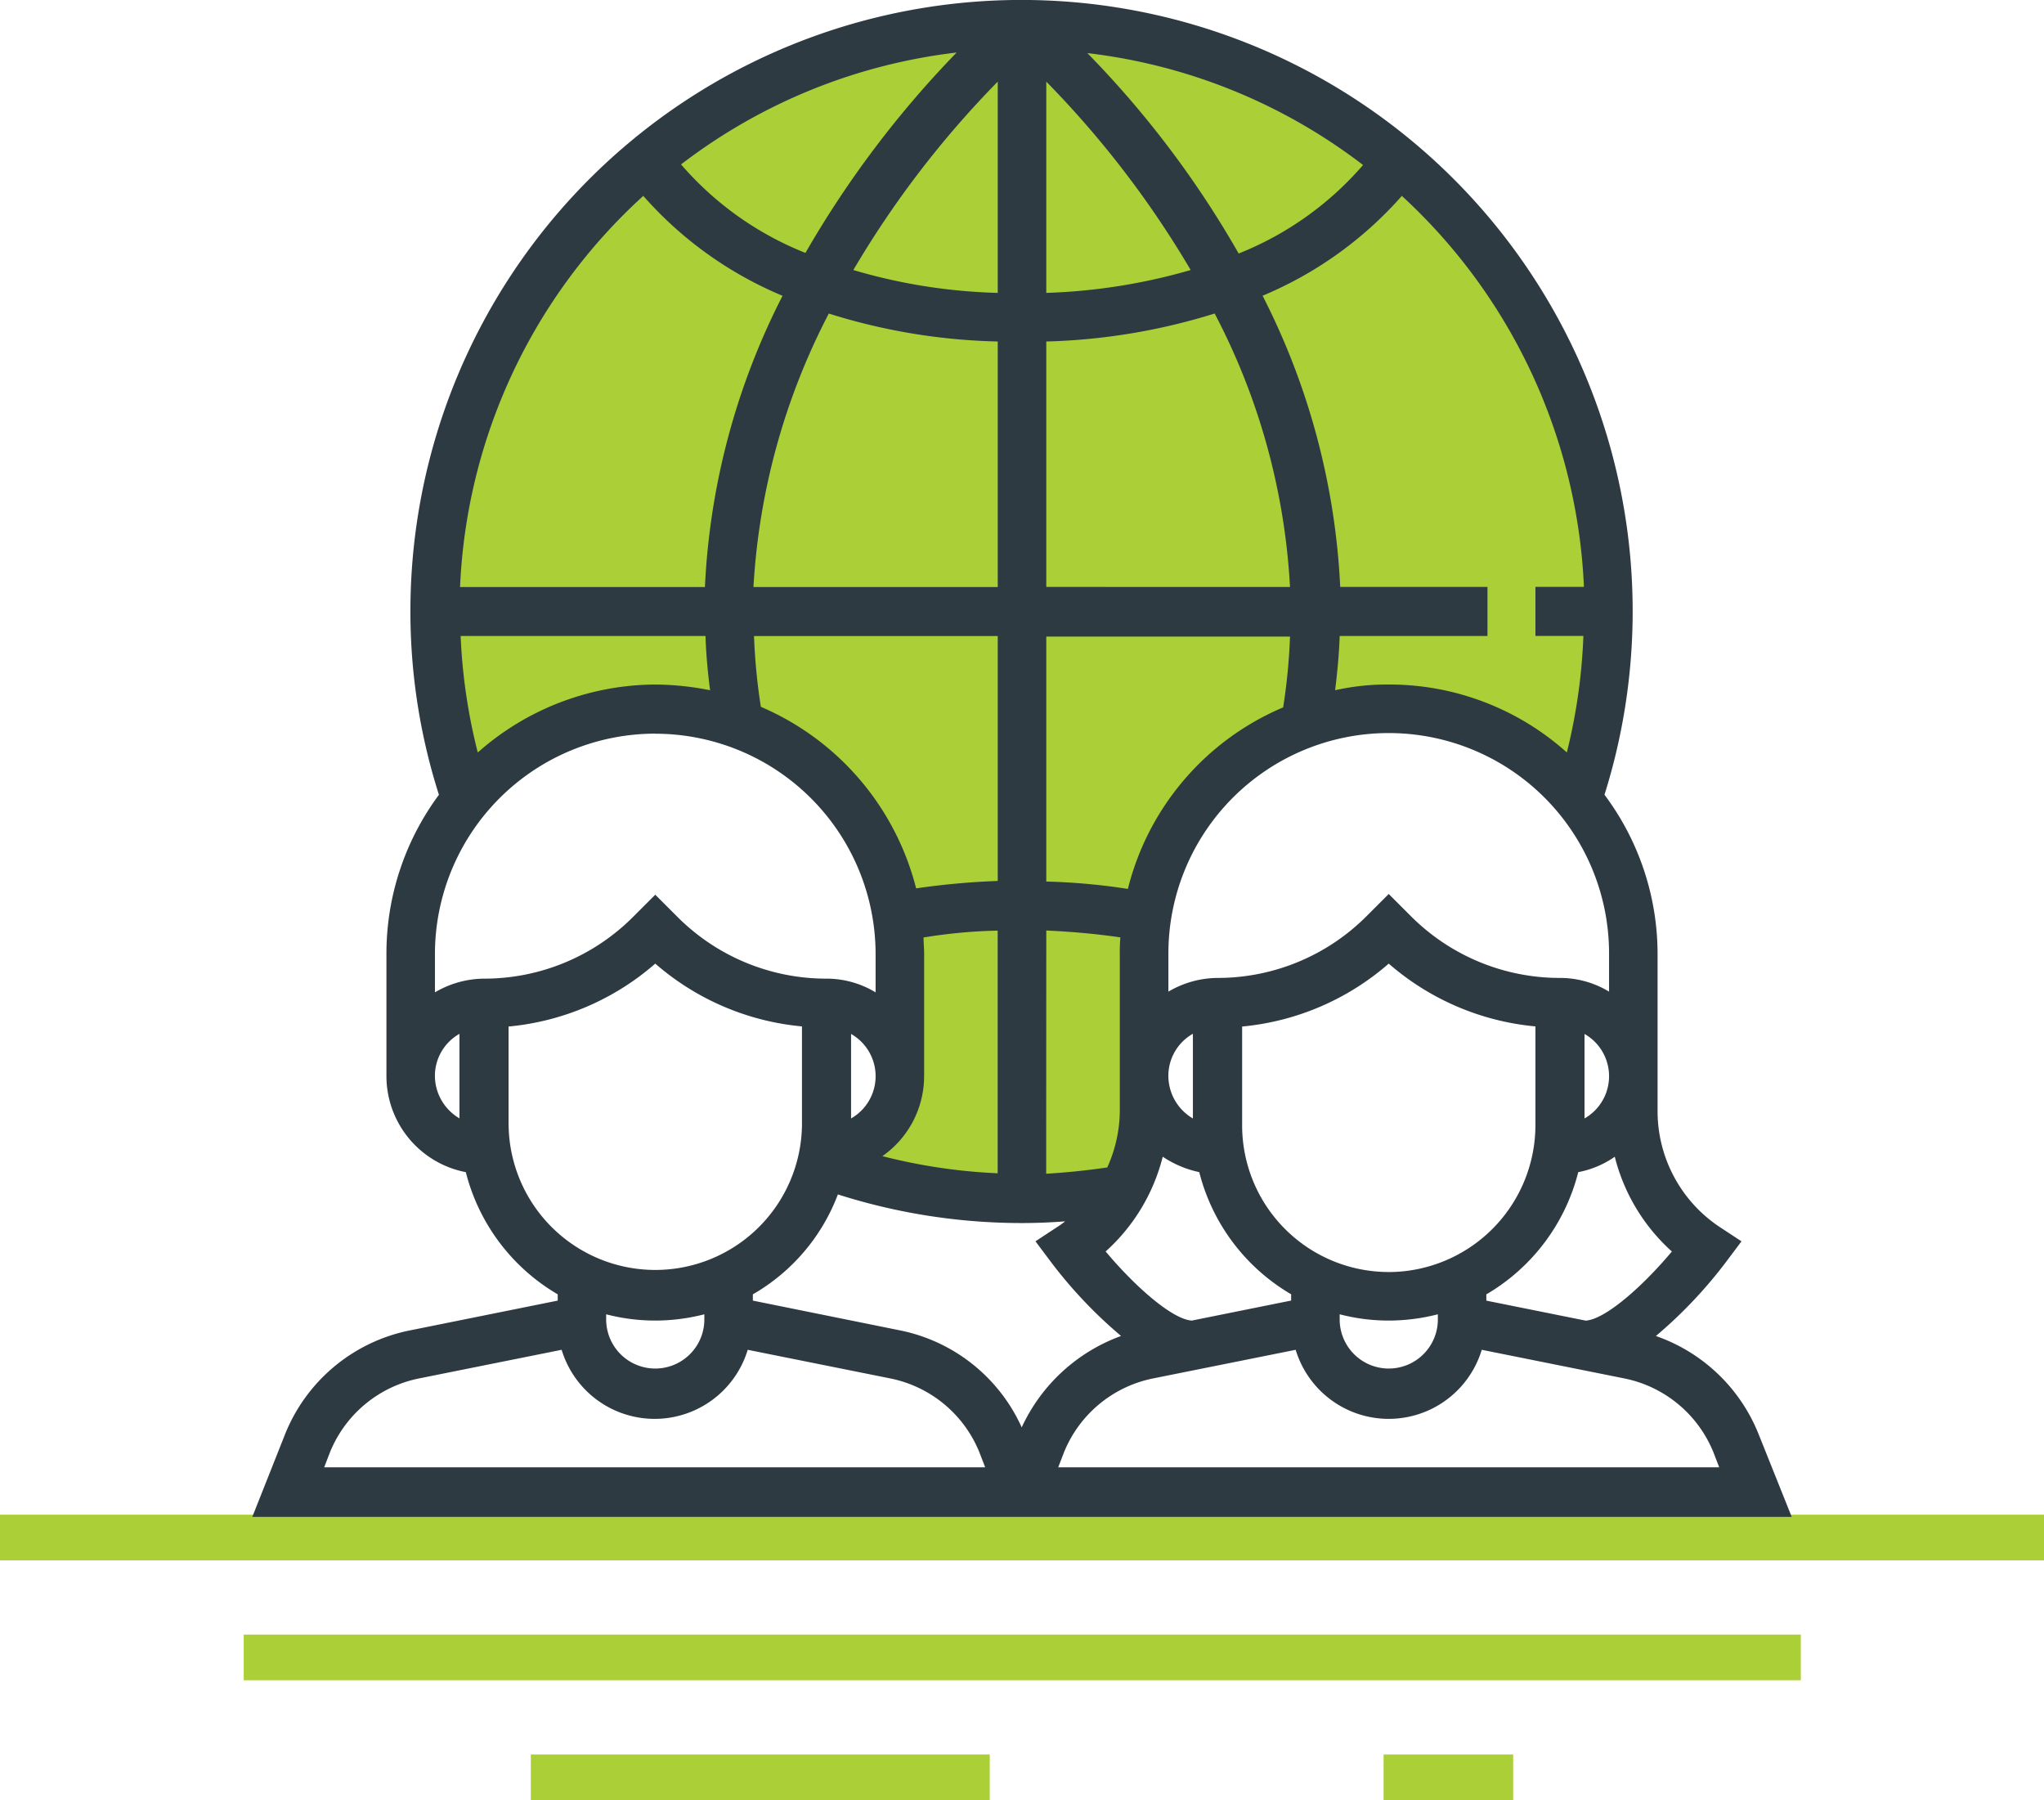 <svg xmlns="http://www.w3.org/2000/svg" viewBox="0 0 77.231 68"><path d="M37.914.885l-10.244 2.7-6.578 5.603-3.56 7.009-1.4 7.441 1.186 5.176.755.971 5.392-3.343 3.882 1.078 5.176 3.449 1.725 4.637.108 5.284-2.157 2.8 1.4 1.078 4.853.539 3.343-.539 1.4-1.941-.108-6.254 1.618-6.254 4.637-3.019 3.666-.647 4.1 1.078 2.265 2.049.647-1.833.647-7.009-1.835-7.869-7.656-8.627L43.414.669zM0 57.217h77.231v1.725H0zm9.209 4.529h58.834v1.725H9.209zm10.848 4.529h17.34V68h-17.34zm32.221 0h4.896V68h-4.896z" fill="#abd037"/><path d="M66.448 54.176a6.466 6.466 0 00-3.882-3.709 17.249 17.249 0 002.653-2.8l.582-.776-.82-.539a5.256 5.256 0 01-2.351-4.4v-5.914a10.036 10.036 0 00-2.006-6.017A23.091 23.091 0 1015.507 23.1a22.763 22.763 0 001.078 6.923 10.066 10.066 0 00-1.984 6.017v4.615a3.7 3.7 0 003 3.623 7.47 7.47 0 003.472 4.615v.237l-5.564 1.121a6.443 6.443 0 00-4.747 3.949l-1.229 3.1h58.166zm-3.278-6.9c-1.121 1.337-2.523 2.566-3.257 2.61l-3.753-.755v-.237a7.47 7.47 0 003.473-4.617 3.562 3.562 0 001.38-.582 7.153 7.153 0 002.157 3.579zm-18.137 2.608c-.733-.043-2.135-1.272-3.257-2.61a7.153 7.153 0 002.157-3.58 3.922 3.922 0 001.38.582 7.47 7.47 0 003.472 4.615v.237zM18.052 28.425a21.45 21.45 0 01-.647-4.4h9.252c.022.69.086 1.38.173 2.049a10.828 10.828 0 00-2.049-.216 10.174 10.174 0 00-6.729 2.567zm24.565 5.154a23.749 23.749 0 00-3.084-.279v-9.253h9.209a22.439 22.439 0 01-.259 2.674 10.092 10.092 0 00-5.867 6.858zm9.856 14.471a5.541 5.541 0 01-5.54-5.542v-3.731a9.809 9.809 0 005.539-2.377 9.809 9.809 0 005.543 2.372v3.731a5.555 5.555 0 01-5.543 5.548zm-7.4-5.8a1.868 1.868 0 01-.927-1.6 1.823 1.823 0 01.927-1.6zm-5.54-20.079V12.9a23.4 23.4 0 006.362-1.057 25.131 25.131 0 012.847 10.33zm0-11.107v-7.98a36.814 36.814 0 015.456 7.116 22.082 22.082 0 01-5.456.864zm1.553-9.058a21.156 21.156 0 0110.416 4.227 12.126 12.126 0 01-4.7 3.343 37.038 37.038 0 00-5.717-7.57zm-3.387 1.078v7.98a21.113 21.113 0 01-5.456-.864 36.813 36.813 0 015.456-7.116zm-7.266 6.47a12.126 12.126 0 01-4.7-3.343 21.156 21.156 0 0110.413-4.227 38.3 38.3 0 00-5.713 7.57zm7.266 3.346v9.274h-9.23a25.466 25.466 0 012.847-10.33 22.9 22.9 0 006.383 1.056zm-8.95 13.8a22.439 22.439 0 01-.259-2.674h9.209v9.252a28.243 28.243 0 00-3.084.28 10.183 10.183 0 00-5.866-6.858zm3.408 15.55v-3.193a1.837 1.837 0 010 3.192zm2.761-1.6v-4.612c0-.216-.022-.41-.022-.625a19.624 19.624 0 012.8-.259v9.166a21.257 21.257 0 01-4.356-.647 3.687 3.687 0 001.577-3.02zm4.615-5.5c.971.043 1.9.129 2.8.259a6.058 6.058 0 00-.022.625v5.909a5.245 5.245 0 01-.474 2.157 26.83 26.83 0 01-2.308.237zm11.085 14.497a7.406 7.406 0 001.855.237 7.537 7.537 0 001.855-.237v.237a1.855 1.855 0 01-3.709 0zm9.252-7.4v-3.19a1.837 1.837 0 010 3.192zm.927-4.788a3.574 3.574 0 00-1.855-.518 7.947 7.947 0 01-5.65-2.351l-.82-.82-.82.82a7.947 7.947 0 01-5.65 2.351 3.693 3.693 0 00-1.855.518v-1.443a8.325 8.325 0 1116.65 0zm-.949-15.291h-1.833v1.855h1.812a21.427 21.427 0 01-.625 4.4 10.053 10.053 0 00-6.707-2.566 9.043 9.043 0 00-2.049.216c.086-.69.151-1.38.173-2.049h5.584v-1.853h-5.564a26.935 26.935 0 00-2.933-11A14.408 14.408 0 0052.968 7.4a21.332 21.332 0 016.88 14.771zM24.306 7.4a14.408 14.408 0 005.262 3.774 26.842 26.842 0 00-2.933 11h-9.252A21.2 21.2 0 0124.306 7.4zm.453 20.316a8.33 8.33 0 018.325 8.325v1.445a3.574 3.574 0 00-1.855-.518 7.947 7.947 0 01-5.65-2.351l-.82-.82-.82.82a7.947 7.947 0 01-5.65 2.351 3.693 3.693 0 00-1.855.518v-1.448a8.33 8.33 0 018.325-8.325zm-8.326 12.937a1.823 1.823 0 01.927-1.6v3.192a1.868 1.868 0 01-.927-1.592zm2.782 1.855v-3.731a9.809 9.809 0 005.544-2.377 9.809 9.809 0 005.543 2.372v3.731a5.543 5.543 0 01-11.085 0zm3.688 7.139a7.406 7.406 0 001.855.237 7.537 7.537 0 001.855-.237v.237a1.855 1.855 0 01-3.709 0zm-10.654 5.78l.216-.561a4.615 4.615 0 013.386-2.8l5.37-1.078a3.673 3.673 0 007.031 0l5.37 1.078a4.615 4.615 0 013.386 2.8l.216.561zm26.355-1.51a6.442 6.442 0 00-4.615-3.666l-5.543-1.121v-.237a7.36 7.36 0 003.213-3.774 22.9 22.9 0 006.946 1.081c.539 0 1.1-.022 1.639-.065a2.617 2.617 0 01-.3.216l-.82.539.582.776a17.25 17.25 0 002.653 2.8 6.628 6.628 0 00-3.754 3.451zm1.38 1.51l.216-.561a4.615 4.615 0 013.386-2.8l5.37-1.078a3.673 3.673 0 007.031 0l5.37 1.078a4.615 4.615 0 013.386 2.8l.216.561z" fill="#2d3a42"/></svg>